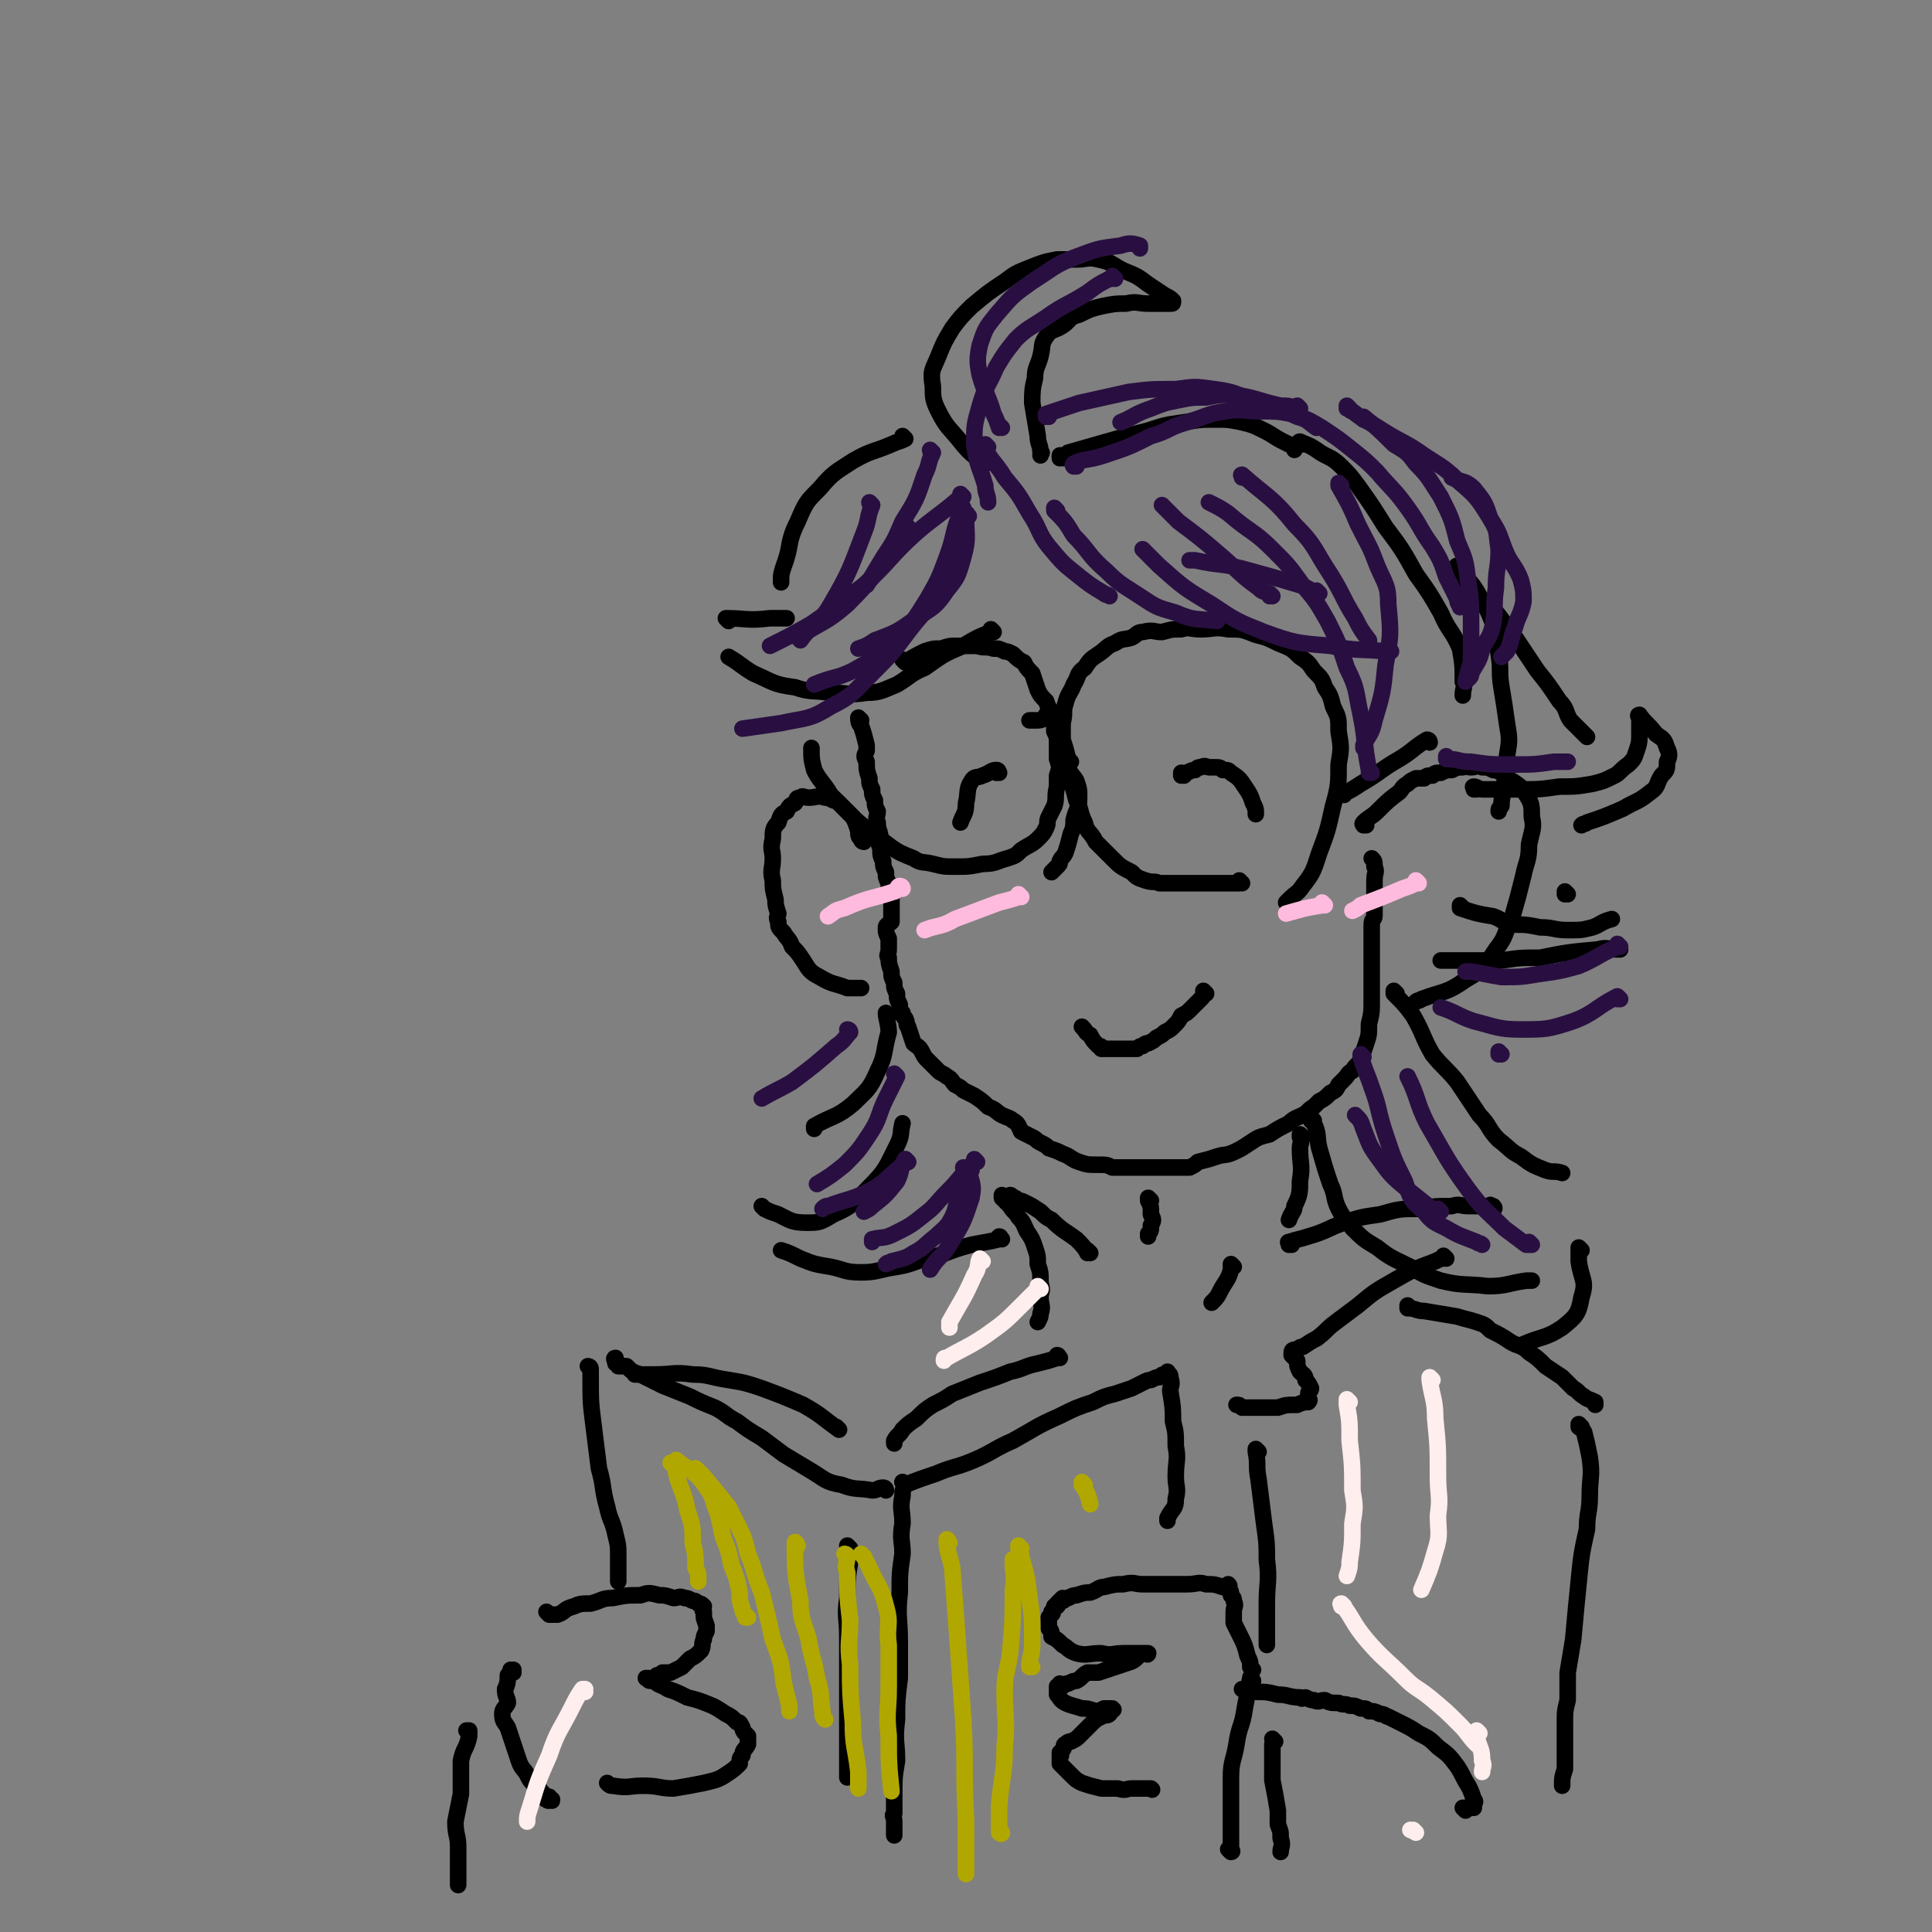 <svg viewBox='0 0 700 700' version='1.1' xmlns='http://www.w3.org/2000/svg' xmlns:xlink='http://www.w3.org/1999/xlink'><rect x="0" y="0" width="700" height="700" fill="#808080" stroke="none"/><g fill='none' stroke='#000000' stroke-width='6' stroke-linecap='round' stroke-linejoin='round'><path d='M312,261c0,0 -1,-1 -1,-1 0,0 0,0 1,1 0,0 0,0 0,0 0,0 -1,-1 -1,-1 0,0 0,0 1,1 0,0 0,0 0,0 0,0 -1,-1 -1,-1 0,0 0,0 1,1 0,0 0,0 0,0 0,0 -1,-1 -1,-1 0,1 0,2 1,3 1,3 1,3 2,7 0,1 0,1 0,2 -1,2 -1,2 0,4 0,3 0,3 1,6 0,2 0,2 1,4 0,2 0,2 1,4 0,2 0,2 1,4 0,2 -1,2 0,4 0,3 1,3 1,6 0,1 -1,2 0,3 0,3 0,3 1,5 0,2 0,2 1,4 0,2 0,2 1,4 0,2 0,2 1,4 0,2 0,2 0,4 0,3 0,3 0,6 -1,1 -2,1 -2,2 0,2 0,2 1,4 0,2 0,2 0,4 0,2 -1,2 0,3 0,2 0,2 1,5 0,2 0,2 1,4 0,2 0,2 1,4 0,2 0,2 1,4 0,2 0,2 1,3 0,1 0,1 1,2 1,2 0,2 1,3 1,3 1,3 2,6 1,1 2,1 3,3 1,2 1,2 2,3 1,1 1,1 2,2 1,1 1,1 2,2 1,1 2,1 3,2 2,1 2,2 3,3 2,1 2,1 3,2 2,1 2,1 4,2 3,2 3,2 5,4 3,1 3,2 5,3 2,1 3,1 4,2 2,1 2,2 3,4 2,1 2,1 4,2 2,1 1,1 3,2 2,1 2,1 3,2 3,1 3,1 5,2 3,1 3,2 6,3 3,1 3,1 7,1 3,0 3,0 5,1 4,0 4,0 7,0 3,0 3,0 6,0 3,0 3,0 5,0 2,0 2,0 4,0 1,0 1,0 3,0 1,0 2,0 3,0 2,-1 2,-1 3,-2 4,-1 4,-1 7,-2 3,-1 3,0 7,-2 2,-1 2,-1 5,-3 3,-2 3,-2 7,-3 3,-2 3,-2 7,-4 2,-2 3,-2 5,-3 2,-1 2,-2 4,-3 1,-1 1,-1 2,-2 2,-1 2,-1 4,-3 2,-1 2,-1 3,-3 1,-1 1,-1 2,-2 2,-2 1,-2 3,-3 1,-2 2,-2 3,-4 1,-3 1,-3 2,-6 1,-3 1,-3 1,-7 1,-4 1,-4 1,-9 0,-5 0,-5 0,-9 0,-4 0,-4 0,-8 0,-3 0,-3 0,-6 0,-2 0,-2 0,-4 0,-2 1,-2 1,-3 0,-2 0,-2 0,-4 0,-2 0,-2 0,-4 0,-2 0,-2 0,-3 0,-1 0,-1 0,-2 0,-3 1,-3 0,-5 0,-2 0,-2 -1,-3 '/><path d='M495,299c0,0 -1,-1 -1,-1 0,0 0,0 0,1 0,0 0,0 0,0 1,0 -1,0 0,-1 2,-2 3,-2 5,-4 4,-4 4,-4 8,-7 1,-1 1,-2 3,-3 1,-1 1,-1 3,-2 1,0 1,0 3,0 1,-1 1,-1 3,-1 1,-1 1,-1 3,-1 2,-1 2,-1 4,-1 2,-1 2,-1 4,-1 1,-1 1,0 3,0 2,0 2,-1 4,0 2,0 2,0 4,1 1,0 1,0 3,1 2,2 2,2 4,3 3,2 3,2 5,5 2,3 2,4 2,8 1,4 0,5 -1,10 0,6 -1,6 -2,11 -2,8 -2,8 -4,15 -3,6 -2,7 -6,12 -4,6 -4,7 -11,11 -7,5 -8,4 -16,7 -1,1 -1,0 -2,1 '/><path d='M313,305c0,0 -1,-1 -1,-1 0,0 0,0 1,1 0,0 0,0 0,0 0,0 -1,-1 -1,-1 0,0 0,0 1,1 0,0 0,0 0,0 0,0 -1,0 -1,-1 -1,-1 -1,-1 -1,-3 -1,-3 -1,-3 -2,-5 -2,-2 -2,-2 -3,-3 -1,-1 -1,-1 -2,-2 -1,-1 -1,-1 -2,-1 -2,-1 -2,-1 -3,-1 -3,-1 -3,0 -6,0 -2,0 -2,-1 -3,0 -2,0 -1,1 -2,2 -2,1 -2,1 -3,3 -2,1 -2,1 -3,4 -2,2 -2,3 -2,6 -1,4 0,4 0,7 0,4 -1,4 0,8 0,3 0,3 1,7 0,2 0,2 1,5 0,1 -1,1 0,3 0,2 0,2 2,4 1,2 2,2 3,5 2,2 2,2 4,5 2,3 2,4 6,6 5,3 5,2 10,4 2,0 2,0 5,0 '/><path d='M388,276c0,0 -1,-1 -1,-1 0,0 0,0 0,1 0,0 0,0 0,0 1,0 0,-1 0,-1 0,0 0,0 0,1 0,0 0,0 0,0 1,0 0,-1 0,-1 0,0 0,0 0,1 0,0 0,0 0,0 0,1 0,1 0,2 1,3 2,3 3,5 1,3 1,3 1,6 0,4 -1,4 -2,8 0,2 0,3 -1,5 -1,4 -1,4 -2,7 -1,2 -1,1 -2,3 0,1 0,1 -1,2 -1,1 -1,1 -2,2 0,0 0,0 0,0 '/><path d='M437,360c0,0 -1,-1 -1,-1 0,0 0,0 0,1 0,0 0,0 0,0 1,0 0,-1 0,-1 0,0 0,0 0,1 0,0 0,0 0,0 1,0 0,-1 0,-1 0,0 0,0 0,1 0,1 0,1 -1,2 -2,2 -2,2 -4,4 -1,1 -1,1 -3,2 -1,2 -1,2 -3,4 -1,1 -1,1 -3,2 -1,1 -1,1 -3,2 -1,1 -1,1 -3,2 -1,0 -1,0 -2,1 -1,0 -1,0 -2,1 -1,0 -1,0 -2,0 -1,0 -1,0 -3,0 -1,0 -1,0 -2,0 -1,0 -1,0 -3,0 0,0 0,0 -1,0 -1,0 -1,0 -2,0 0,-1 0,-1 -1,-1 -2,-2 -2,-2 -3,-4 -2,-1 -1,-1 -3,-3 0,0 0,0 0,0 '/><path d='M429,281c0,0 -1,-1 -1,-1 0,0 0,0 0,1 0,0 0,0 0,0 1,0 0,-1 0,-1 0,0 0,0 0,1 0,0 0,0 0,0 1,0 0,-1 0,-1 0,0 0,0 0,1 0,0 0,0 0,0 1,-1 1,-1 2,-1 2,-1 2,-1 3,-1 1,-1 1,-1 2,-1 2,-1 2,0 3,0 1,0 1,0 2,0 2,0 2,0 3,1 2,0 2,0 3,1 3,2 3,2 5,5 2,3 2,3 3,6 1,2 1,2 1,4 '/><path d='M362,280c0,0 -1,-1 -1,-1 0,0 0,0 0,1 0,0 0,0 0,0 1,0 0,-1 0,-1 0,0 0,0 0,1 0,0 0,0 0,0 1,0 0,-1 0,-1 0,0 0,0 0,1 0,0 0,0 0,0 1,0 1,-1 0,-1 -2,0 -2,1 -5,2 -2,1 -3,0 -4,2 -2,3 -1,4 -2,8 0,4 -1,4 -2,7 0,0 0,0 0,0 '/><path d='M328,240c0,0 -1,-1 -1,-1 0,0 0,0 1,1 0,0 0,0 0,0 0,0 -1,-1 -1,-1 0,0 0,0 1,1 0,0 0,0 0,0 0,0 -1,-1 -1,-1 0,0 0,0 1,1 0,0 0,0 0,0 3,-2 3,-2 7,-4 3,-1 3,-1 6,-1 3,-1 3,-1 6,-1 4,0 4,0 7,0 3,1 3,0 6,1 2,0 2,0 4,1 1,0 1,0 3,1 2,2 2,2 4,3 1,2 1,2 3,4 1,3 1,3 2,6 1,2 1,2 3,4 1,3 1,2 2,5 1,3 1,3 1,6 1,2 1,2 1,5 0,2 0,2 0,5 1,3 1,3 0,6 0,2 0,2 0,4 -1,4 0,4 -1,7 -1,2 -1,2 -2,4 -1,2 0,2 -1,4 -1,2 -1,2 -3,4 -2,2 -3,2 -6,4 -2,2 -2,2 -5,3 -4,1 -4,2 -9,2 -5,1 -5,1 -10,1 -4,0 -4,0 -8,-1 -4,-1 -4,0 -7,-2 -5,-2 -5,-2 -8,-4 -4,-3 -4,-3 -8,-6 -4,-3 -4,-3 -7,-6 -4,-4 -4,-4 -7,-7 -3,-5 -4,-5 -6,-9 -1,-4 -1,-4 -1,-8 0,0 0,0 0,0 '/><path d='M450,320c0,0 -1,-1 -1,-1 0,0 0,0 0,1 0,0 0,0 0,0 1,0 0,-1 0,-1 0,0 0,0 0,1 0,0 0,0 0,0 -3,0 -3,0 -6,0 -6,0 -6,0 -11,0 -3,0 -3,0 -6,0 -3,0 -3,0 -6,0 -2,-1 -2,0 -5,-1 -3,-1 -3,-1 -5,-3 -4,-2 -4,-2 -7,-5 -3,-3 -3,-3 -6,-6 -2,-4 -3,-3 -4,-7 -2,-4 -1,-4 -3,-8 -1,-4 -1,-4 -2,-7 -1,-4 -1,-4 -1,-8 -1,-4 -1,-4 -2,-7 0,-3 0,-3 0,-6 1,-4 0,-4 1,-7 1,-4 2,-4 3,-7 2,-3 1,-4 4,-6 2,-3 2,-3 5,-5 3,-2 3,-3 6,-4 3,-2 3,-1 6,-2 2,-1 2,-2 4,-2 4,-1 4,0 7,0 4,-1 3,-1 7,-1 3,-1 3,0 7,0 5,0 5,-1 10,0 5,0 5,0 10,2 4,1 4,1 8,3 5,2 5,2 8,5 3,2 3,2 5,5 3,3 3,3 4,6 2,3 2,3 3,7 2,4 2,4 2,9 1,6 1,6 0,12 0,7 0,8 -2,15 -2,9 -2,9 -5,17 -2,6 -2,7 -6,12 -2,3 -2,2 -5,5 0,0 0,0 -1,1 '/><path d='M380,260c0,0 -1,-1 -1,-1 0,0 0,0 0,1 0,0 0,0 0,0 1,0 0,-1 0,-1 0,0 0,0 0,1 0,0 0,0 0,0 1,0 0,-1 0,-1 0,0 0,0 0,1 0,0 0,0 0,0 -1,0 -1,1 -3,1 -1,0 -1,0 -3,0 '/><path d='M487,288c0,0 -1,-1 -1,-1 0,0 0,0 0,1 0,0 0,0 0,0 1,0 0,-1 0,-1 0,0 0,0 0,1 0,0 0,0 0,0 4,-2 4,-2 7,-4 7,-4 7,-5 14,-9 5,-3 5,-4 10,-7 1,0 1,1 1,1 '/><path d='M417,435c0,0 -1,-1 -1,-1 0,0 0,0 0,1 0,0 0,0 0,0 1,0 0,-1 0,-1 0,0 0,0 0,1 0,0 0,0 0,0 1,0 0,-1 0,-1 0,0 0,0 0,1 1,2 1,2 1,5 1,2 1,2 0,4 0,2 0,2 -1,3 0,0 0,0 0,1 '/><path d='M472,412c0,0 -1,-1 -1,-1 0,0 0,0 0,1 0,0 0,0 0,0 1,0 0,-1 0,-1 0,0 0,0 0,1 1,2 0,2 0,4 0,6 1,6 0,12 0,4 0,5 -2,9 0,2 -1,2 -2,5 0,0 0,0 0,0 '/><path d='M468,451c0,0 -1,-1 -1,-1 0,0 0,0 0,1 0,0 0,0 0,0 1,0 0,-1 0,-1 0,0 0,0 0,1 0,0 0,0 0,0 1,0 -1,-1 0,-1 3,-1 4,-1 7,-2 7,-2 7,-3 13,-5 6,-2 6,-2 13,-3 7,-2 7,-2 14,-2 6,-1 6,-1 12,-1 3,-1 3,0 6,0 2,0 2,0 4,0 2,0 2,0 3,0 1,0 1,-1 1,0 1,0 1,0 1,1 0,0 0,0 0,0 1,0 0,-1 0,-1 0,0 0,1 0,2 0,0 0,0 0,0 '/><path d='M524,456c0,0 -1,-1 -1,-1 0,0 0,0 0,1 0,0 0,0 0,0 1,0 0,-1 0,-1 0,0 0,0 0,1 0,0 0,0 0,0 -1,0 -1,0 -3,1 -8,3 -8,3 -15,7 -7,4 -7,4 -13,9 -4,3 -4,3 -8,6 -4,3 -3,3 -7,6 -2,1 -2,1 -5,3 -1,0 -1,0 -2,1 0,0 0,0 -1,1 0,0 0,0 0,0 1,0 0,-1 0,-1 0,0 -1,0 -1,1 0,0 0,0 0,1 1,1 1,1 2,2 0,2 0,2 1,4 1,1 2,1 2,3 1,1 1,1 2,3 0,1 -1,1 -1,2 0,0 0,0 0,0 0,1 0,1 0,2 0,0 1,0 0,1 -1,0 -2,0 -4,1 -4,0 -4,0 -7,1 -2,0 -2,0 -4,0 -2,0 -2,0 -4,0 -3,0 -3,0 -5,0 -1,-1 -1,-1 -2,-1 '/><path d='M447,459c0,0 -1,-1 -1,-1 0,0 0,0 0,1 0,0 0,0 0,0 1,0 0,-1 0,-1 0,0 1,1 0,2 -1,4 -2,4 -4,8 -1,2 -1,2 -3,4 '/><path d='M395,454c0,0 -1,-1 -1,-1 0,0 0,0 0,1 0,0 0,0 0,0 1,0 0,-1 0,-1 0,0 1,1 0,1 -1,-2 -2,-3 -4,-5 -4,-3 -5,-3 -9,-7 -2,-1 -2,-1 -4,-3 -3,-2 -3,-2 -5,-3 -2,-1 -2,-1 -3,-1 -1,-1 -1,-1 -2,-1 0,-1 0,0 -1,0 0,0 0,0 0,0 1,0 0,-1 0,-1 0,0 1,0 0,1 0,0 0,0 -1,0 0,0 0,0 -1,0 0,0 0,0 0,0 0,0 0,0 -1,0 0,0 0,0 0,0 1,0 0,-1 0,-1 0,0 0,0 0,1 0,0 0,0 0,0 2,2 2,2 3,3 1,2 2,2 3,4 2,2 2,3 3,5 2,3 2,3 3,6 1,3 1,3 1,6 1,3 1,3 1,7 1,3 0,3 0,5 0,3 1,3 0,6 0,1 0,1 -1,3 0,0 0,0 0,0 '/><path d='M511,474c0,0 -1,-1 -1,-1 0,0 0,0 0,1 0,0 0,0 0,0 3,0 3,1 6,1 6,1 6,1 12,2 3,1 4,1 7,2 3,1 3,1 5,3 4,2 4,2 7,4 3,2 4,1 7,4 3,2 3,2 6,5 3,2 3,2 6,4 2,2 2,2 4,4 2,1 2,2 4,3 1,1 2,1 4,2 0,0 0,0 0,1 '/><path d='M573,517c0,0 -1,-1 -1,-1 0,0 0,0 0,1 0,0 0,0 0,0 1,0 0,-1 0,-1 0,0 0,0 0,1 0,0 0,0 0,0 1,1 1,0 2,2 1,4 1,4 2,9 1,7 0,7 0,14 0,6 -1,6 -1,12 -2,9 -2,9 -3,19 -1,10 -1,10 -2,21 -1,6 -1,6 -2,12 0,5 0,5 0,10 -1,4 -1,4 -1,8 0,4 0,4 0,8 0,4 0,4 0,9 -1,3 -1,3 -1,6 0,0 0,0 0,0 '/><path d='M531,656c0,0 -1,-1 -1,-1 0,0 0,0 0,0 0,0 0,0 0,0 1,1 0,0 0,0 0,0 0,0 0,0 0,0 0,0 0,0 1,1 0,0 0,0 0,0 0,0 0,0 0,0 0,0 0,0 2,0 2,0 4,0 0,0 0,0 0,-1 0,0 0,0 0,0 0,-1 1,-1 0,-2 -1,-3 -1,-3 -2,-5 -2,-3 -2,-4 -4,-7 -3,-4 -3,-4 -7,-7 -3,-3 -3,-3 -7,-5 -3,-2 -3,-2 -7,-4 -2,-1 -2,-1 -4,-2 -1,0 -1,-1 -3,-1 -2,-1 -2,-1 -4,-1 -1,-1 -1,-1 -3,-1 -2,-1 -2,-1 -4,-1 -2,-1 -2,0 -4,-1 -3,0 -3,0 -5,-1 -2,0 -2,1 -4,0 -1,0 -1,0 -3,-1 -1,0 -1,1 -2,0 -4,0 -4,-1 -8,-1 -4,-1 -4,-1 -9,-1 -2,-1 -2,0 -4,-1 0,0 0,0 0,0 '/><path d='M454,605c0,0 -1,-1 -1,-1 0,0 0,0 0,0 0,0 0,0 0,0 1,1 0,0 0,0 0,0 0,0 0,0 0,0 0,0 0,0 0,-2 0,-2 -1,-4 -1,-4 -1,-4 -3,-8 -1,-2 -1,-2 -2,-4 0,-2 0,-2 0,-4 0,-2 1,-2 0,-4 0,-1 0,-1 -1,-2 0,-2 0,-1 -1,-2 0,-1 1,-1 0,-2 0,0 -1,1 -2,1 -3,-1 -3,-1 -6,-1 -3,-1 -3,0 -7,0 -4,0 -4,0 -8,0 -4,0 -4,0 -8,0 -3,0 -3,-1 -7,0 -3,0 -3,0 -7,1 -2,0 -2,1 -5,2 -2,0 -2,0 -5,1 -1,0 -1,0 -3,1 -1,0 -1,0 -2,1 0,0 0,0 0,0 1,0 0,-1 0,-1 0,0 0,0 -1,1 0,0 0,0 -1,1 0,0 1,0 0,1 0,0 0,-1 -1,0 0,0 0,1 -1,2 0,0 1,0 0,1 0,0 0,0 -1,1 0,0 0,0 0,1 0,0 0,0 0,1 0,1 0,1 0,2 1,1 1,1 1,3 2,1 2,1 4,3 2,1 2,2 5,3 4,1 4,0 9,0 4,1 4,0 8,0 3,0 3,0 6,0 1,0 1,0 3,0 0,0 0,0 0,0 0,1 -1,0 -1,0 0,0 0,0 1,0 0,0 0,0 0,0 -1,0 -1,0 -2,0 -2,1 -2,2 -4,3 -3,1 -3,1 -6,2 -3,1 -3,1 -6,2 -2,0 -2,0 -4,0 -2,1 -2,2 -4,3 -1,0 -1,0 -3,1 -1,0 -1,0 -2,1 0,0 0,0 -1,-1 0,0 0,0 0,0 0,1 1,1 0,2 0,0 0,-1 -1,-1 0,1 0,2 0,3 1,1 1,2 3,3 2,1 3,1 6,2 2,0 2,0 5,1 1,0 1,0 3,-1 1,0 1,0 2,0 0,0 0,0 0,0 1,0 1,0 1,0 0,0 0,0 0,0 1,1 0,0 0,0 0,0 0,0 0,0 0,0 0,0 0,0 1,1 0,0 0,0 0,0 0,0 0,0 0,0 0,0 0,0 1,1 0,0 0,0 0,0 0,0 0,0 0,0 0,0 0,0 1,1 0,0 0,0 -1,0 0,1 -1,2 -1,1 -2,0 -3,1 -2,1 -2,1 -4,3 -2,2 -2,2 -4,4 -1,1 -1,1 -3,2 -1,0 -1,0 -2,1 -1,0 0,1 -1,2 0,0 0,0 0,0 0,0 0,0 -1,1 0,0 0,0 0,0 0,0 0,0 0,1 1,0 0,0 0,1 0,1 0,1 0,2 2,2 2,2 4,4 2,2 2,2 4,3 3,1 3,1 7,2 3,0 3,0 6,0 3,1 3,0 5,0 2,0 2,0 3,0 1,0 1,0 2,0 0,0 0,0 1,0 0,0 0,0 0,0 1,0 1,0 1,0 0,0 0,0 0,0 1,1 0,0 0,0 0,0 0,0 0,0 '/><path d='M454,609c0,0 -1,-1 -1,-1 0,0 0,0 0,0 0,0 0,0 0,0 1,1 0,-1 0,0 -1,5 -1,6 -2,11 -1,7 -2,6 -3,13 -1,6 -2,6 -2,12 0,5 0,5 0,10 0,4 0,4 0,9 0,2 0,2 0,4 0,1 0,1 0,2 0,0 0,0 0,1 0,0 1,1 0,1 0,0 0,0 -1,-1 0,0 0,0 0,0 '/><path d='M462,631c0,0 -1,-1 -1,-1 0,0 0,0 0,0 0,0 0,0 0,0 1,1 0,0 0,0 0,0 0,0 0,0 1,1 0,1 0,2 0,6 0,6 0,13 1,5 1,5 2,11 0,3 0,3 0,5 1,3 1,2 1,5 1,3 0,3 0,5 0,0 0,0 0,0 '/><path d='M456,526c0,0 -1,-1 -1,-1 0,0 0,0 0,1 0,0 0,0 0,0 1,0 0,-1 0,-1 0,0 0,0 0,1 0,0 0,0 0,0 1,5 0,5 1,10 1,8 1,8 2,16 1,7 1,7 1,13 1,8 0,8 0,16 0,6 0,6 0,12 0,2 0,2 0,3 0,0 0,0 0,0 '/><path d='M199,585c0,0 -1,-1 -1,-1 0,0 0,0 1,1 0,0 0,0 0,0 0,0 -1,-1 -1,-1 0,0 0,0 1,1 0,0 0,0 0,0 0,0 -1,-1 -1,-1 0,0 0,0 1,1 0,0 0,0 0,0 1,0 1,0 3,0 3,-1 2,-2 6,-3 2,-1 3,-1 6,-1 4,-1 4,-2 8,-2 5,-1 5,-1 10,-1 3,-1 3,-1 7,0 2,0 2,0 5,1 2,0 2,-1 4,0 1,0 1,0 3,1 1,0 1,0 2,1 1,0 1,0 2,1 0,1 -1,1 0,2 0,3 0,2 1,5 0,1 0,1 0,2 -1,2 -1,2 -1,3 -1,2 0,2 -1,4 -2,2 -2,2 -4,3 -2,2 -2,2 -3,3 -2,1 -2,1 -4,2 -2,0 -2,0 -3,0 -1,1 -1,1 -2,1 -1,1 -1,1 -2,2 -1,0 -1,0 -1,-1 0,0 0,0 0,0 0,1 -1,0 -1,0 0,0 0,0 1,0 0,0 0,0 0,0 0,1 -1,0 -1,0 1,0 1,1 3,1 2,2 2,1 5,3 3,1 3,1 7,3 4,1 4,1 9,3 2,1 2,1 5,3 2,1 2,1 4,3 1,0 1,0 2,2 0,0 0,1 1,2 0,0 0,0 1,1 0,0 0,0 0,0 0,0 0,0 0,1 0,1 0,1 0,2 -1,2 -2,2 -2,4 -1,1 -1,1 -1,3 -2,2 -2,2 -5,4 -3,2 -4,2 -8,3 -5,1 -5,1 -11,2 -5,0 -5,-1 -11,-1 -5,0 -5,1 -11,0 -1,0 -1,0 -2,-1 '/><path d='M186,606c0,0 -1,-1 -1,-1 0,0 0,0 1,0 0,0 0,0 0,0 0,1 -1,0 -1,0 0,0 0,0 1,0 0,0 0,0 0,0 0,1 -1,0 -1,0 0,0 0,0 1,0 0,0 0,0 0,0 0,1 -1,0 -1,0 0,0 0,0 1,0 0,0 0,0 0,0 -1,1 -1,1 -2,2 0,2 0,3 -1,5 0,3 1,3 1,5 -1,2 -2,2 -2,4 0,3 1,3 2,5 1,3 1,3 2,6 1,3 1,3 2,6 1,3 2,3 3,5 1,2 1,2 2,3 1,2 2,1 3,3 1,1 1,1 2,2 0,0 0,0 0,0 0,0 0,0 1,0 0,1 0,1 1,1 0,0 0,0 0,0 0,1 0,0 -1,0 0,0 0,1 -1,0 -1,0 0,-1 -2,-1 0,0 -1,0 -2,0 0,0 0,0 0,0 '/><path d='M170,628c0,0 -1,-1 -1,-1 0,0 1,0 1,0 0,0 0,0 0,0 0,1 -1,0 -1,0 0,0 1,0 1,0 0,0 0,0 0,0 0,1 -1,0 -1,0 0,0 1,0 1,0 0,1 0,1 0,2 -1,5 -2,4 -3,9 0,6 0,6 0,12 -1,5 -1,5 -2,10 0,5 1,5 1,9 0,3 0,3 0,6 0,2 0,2 0,4 0,1 0,1 0,3 0,1 0,1 0,1 0,0 0,0 0,0 '/><path d='M328,538c0,0 -1,-1 -1,-1 0,0 0,0 1,1 0,0 0,0 0,0 0,0 -1,-1 -1,-1 0,0 0,0 1,1 0,0 0,0 0,0 -1,2 -1,2 -1,4 -1,5 0,5 0,10 -1,6 0,6 0,11 -1,7 -1,7 -1,14 -1,9 0,9 0,18 0,6 0,6 0,13 -1,8 -1,8 -1,15 -1,8 0,8 0,15 -1,6 -1,6 -1,12 0,3 0,3 0,7 -1,1 0,1 0,3 0,1 0,1 0,1 0,1 0,1 0,2 0,1 0,1 0,2 0,0 0,0 0,0 0,0 0,0 0,0 '/><path d='M328,538c0,0 -1,-1 -1,-1 0,0 0,0 1,1 0,0 0,0 0,0 0,0 -1,-1 -1,-1 0,0 0,0 1,1 0,0 0,0 0,0 0,0 -1,-1 -1,-1 0,0 0,0 1,1 0,0 0,0 0,0 5,-2 5,-2 11,-4 7,-3 7,-2 14,-5 7,-3 7,-4 14,-7 9,-5 8,-5 17,-9 6,-3 6,-3 12,-5 4,-2 4,-2 8,-3 3,-1 3,-1 6,-2 2,-1 2,-1 4,-2 2,-1 2,-1 3,-1 2,-1 2,-1 3,-1 1,-1 1,-1 2,-1 1,-1 1,0 1,0 0,0 0,0 0,0 0,0 0,0 0,0 1,0 0,-1 0,-1 0,0 0,0 0,1 1,0 1,0 1,1 1,3 0,3 0,5 1,6 1,6 1,11 1,4 1,4 1,9 1,5 0,5 0,11 0,4 1,4 0,8 0,4 -1,3 -3,7 0,0 0,0 0,1 '/><path d='M321,540c0,0 -1,-1 -1,-1 0,0 0,0 1,1 0,0 0,0 0,0 0,0 -1,-1 -1,-1 0,0 0,0 1,1 0,0 0,0 0,0 0,0 0,-1 -1,-1 -2,0 -2,1 -4,1 -5,-1 -6,0 -11,-2 -6,-1 -6,-2 -11,-5 -5,-3 -5,-3 -10,-6 -4,-3 -4,-3 -8,-6 -5,-3 -5,-3 -9,-6 -4,-2 -4,-3 -8,-5 -5,-2 -5,-2 -9,-4 -5,-2 -5,-2 -10,-4 -4,-2 -4,-2 -8,-4 -3,-1 -3,-1 -5,-3 -1,0 -2,0 -3,0 0,-1 0,-1 0,-1 -1,-1 -1,-2 -1,-2 -1,0 0,1 0,2 0,0 0,0 0,0 '/><path d='M214,496c0,0 -1,-1 -1,-1 0,0 0,0 1,1 0,0 0,0 0,0 0,0 -1,-1 -1,-1 0,0 1,0 1,1 0,1 0,1 0,3 0,9 0,9 1,17 1,8 1,8 2,16 2,7 1,7 3,14 1,5 2,5 3,10 1,4 1,4 1,8 0,3 0,3 0,7 0,1 0,1 0,2 '/><path d='M308,561c0,0 -1,-1 -1,-1 0,0 0,0 1,1 0,0 0,0 0,0 0,0 -1,-1 -1,-1 0,0 0,0 1,1 0,0 0,0 0,0 0,0 -1,-1 -1,-1 0,2 1,3 1,6 -1,6 -1,6 -1,13 -1,7 0,7 0,14 0,7 0,7 0,14 0,6 0,6 0,12 0,5 0,5 0,10 0,5 0,5 0,10 0,3 0,3 0,5 0,0 0,0 0,0 '/><path d='M384,492c0,0 -1,-1 -1,-1 0,0 0,0 0,1 0,0 0,0 0,0 1,0 0,-1 0,-1 0,0 0,0 0,1 0,0 0,0 0,0 1,0 0,-1 0,-1 0,0 1,0 0,1 -3,1 -3,1 -7,2 -5,1 -5,2 -10,3 -5,2 -5,2 -11,4 -5,2 -5,2 -10,4 -3,2 -3,2 -7,4 -3,2 -3,2 -6,5 -3,2 -3,2 -5,4 -1,2 -2,2 -3,4 0,0 0,0 0,1 '/><path d='M304,518c0,0 -1,-1 -1,-1 0,0 0,0 1,1 0,0 0,0 0,0 0,0 -1,-1 -1,-1 0,0 0,0 1,1 0,0 0,0 0,0 -7,-5 -6,-5 -13,-9 -7,-3 -7,-3 -15,-6 -6,-2 -6,-2 -12,-3 -7,-1 -7,-2 -13,-2 -7,-1 -7,0 -14,0 -4,0 -4,0 -7,0 0,0 0,0 0,0 '/><path d='M360,229c0,0 -1,-1 -1,-1 0,0 0,0 0,1 0,0 0,0 0,0 -5,2 -5,2 -10,5 -7,3 -7,3 -14,8 -5,2 -5,3 -10,6 -5,2 -6,3 -11,3 -6,1 -7,0 -13,0 -7,-1 -7,0 -13,-2 -8,-1 -8,-2 -15,-5 -5,-3 -4,-3 -9,-6 0,0 0,0 0,0 '/><path d='M264,225c0,0 -1,-1 -1,-1 0,0 0,0 1,1 0,0 0,0 0,0 0,0 -1,-1 -1,-1 7,0 8,1 16,0 3,0 3,0 6,0 '/><path d='M363,449c0,0 -1,-1 -1,-1 0,0 0,0 0,1 0,0 0,0 0,0 1,0 0,-1 0,-1 0,0 1,0 0,1 -4,1 -5,1 -10,2 -8,2 -8,3 -16,5 -5,1 -5,2 -11,3 -7,1 -7,2 -13,2 -6,0 -6,-1 -11,-2 -6,-1 -6,-1 -11,-3 -4,-2 -4,-2 -7,-3 0,0 0,0 0,0 '/><path d='M277,438c0,0 -1,-1 -1,-1 0,0 0,0 1,1 0,0 0,0 0,0 0,0 -1,-1 -1,-1 0,0 0,0 1,1 2,1 2,1 5,2 4,2 5,3 10,3 5,0 5,0 10,-3 7,-3 7,-4 13,-10 6,-6 6,-7 10,-15 2,-4 1,-4 2,-8 0,0 0,0 0,0 '/><path d='M322,368c0,0 -1,-1 -1,-1 0,0 0,0 1,1 0,0 0,0 0,0 0,0 -1,-1 -1,-1 0,2 1,4 1,7 -2,7 -1,8 -4,14 -3,7 -4,7 -9,12 -6,5 -7,4 -14,8 0,0 0,0 0,1 '/><path d='M476,406c0,0 -1,-1 -1,-1 0,0 0,0 0,1 0,0 0,0 0,0 1,0 1,0 1,1 2,4 1,5 2,9 2,7 2,7 4,13 2,4 1,5 3,9 2,4 3,4 5,7 4,4 4,4 9,7 5,4 6,4 12,7 5,3 5,3 11,5 8,2 9,1 17,2 7,0 7,-1 14,-2 1,0 1,0 2,0 '/><path d='M357,168c0,0 -1,-1 -1,-1 0,0 0,1 0,1 0,0 0,0 0,0 1,0 0,-1 0,-1 0,0 0,1 0,1 0,0 0,0 0,0 -4,-4 -4,-3 -8,-8 -4,-5 -5,-5 -8,-11 -2,-4 -2,-5 -2,-9 -1,-6 0,-6 2,-11 2,-5 2,-5 5,-10 3,-4 3,-4 7,-8 6,-5 6,-5 12,-9 4,-3 4,-3 9,-5 5,-2 5,-2 10,-3 3,0 3,0 7,0 4,0 4,-1 8,0 5,1 5,2 9,4 5,2 5,2 9,5 3,2 3,2 6,4 2,1 2,1 3,2 0,1 0,1 -1,1 0,0 0,0 0,0 1,0 0,-1 0,-1 0,0 0,1 0,1 0,0 0,0 0,0 -1,0 -1,0 -2,0 -3,0 -3,0 -6,0 -4,0 -4,-1 -8,0 -4,0 -4,0 -9,1 -4,1 -4,1 -8,3 -4,1 -3,2 -6,4 -3,2 -4,1 -6,4 -2,3 -1,3 -2,7 -1,4 -2,4 -2,8 -1,4 -1,5 -1,9 1,6 1,6 2,12 0,3 1,3 1,6 1,0 0,0 0,1 '/><path d='M385,166c0,0 -1,-1 -1,-1 0,0 0,1 0,1 0,0 0,0 0,0 1,0 0,-1 0,-1 0,0 0,1 0,1 0,0 0,0 0,0 1,0 0,0 0,-1 1,0 2,0 3,-1 7,-2 7,-2 14,-4 7,-2 7,-2 15,-4 6,-2 6,-2 13,-3 6,-1 6,-1 12,-1 4,0 4,0 9,1 4,1 4,1 8,3 4,2 3,2 7,4 2,1 2,1 4,2 0,1 0,1 0,1 '/><path d='M472,161c0,0 -1,-1 -1,-1 0,0 0,1 0,1 0,0 0,0 0,0 1,0 -1,-1 0,-1 2,1 3,1 6,3 4,3 5,2 9,6 3,3 3,3 6,7 5,7 5,7 10,15 6,8 6,8 11,17 5,7 5,7 9,14 3,7 4,6 7,13 1,6 1,6 1,12 1,2 0,2 0,5 0,0 0,0 0,0 '/><path d='M529,206c0,0 -1,-1 -1,-1 0,0 0,1 0,1 0,0 0,0 0,0 1,0 -1,-1 0,-1 3,5 5,5 8,11 3,5 3,5 5,10 2,5 1,6 2,11 1,6 0,6 1,12 1,6 1,6 2,13 1,6 1,6 0,12 0,5 0,5 -1,10 0,4 -1,4 -1,8 -1,1 -1,1 -1,2 '/><path d='M535,286c0,0 -1,-1 -1,-1 0,0 0,0 0,1 0,0 0,0 0,0 1,0 -1,-1 0,-1 1,0 2,1 3,1 7,0 7,0 14,0 7,0 7,0 14,-1 6,0 6,0 12,-1 4,-1 4,-1 8,-3 2,-1 2,-2 5,-4 2,-2 2,-2 3,-5 1,-3 1,-3 1,-7 0,-1 0,-1 0,-3 0,-1 0,-1 0,-2 0,0 0,0 0,0 0,0 -1,-1 0,-1 2,3 3,3 6,7 3,2 3,2 4,5 1,2 1,3 0,5 0,3 0,3 -2,5 -2,3 -1,4 -4,6 -5,4 -5,3 -10,6 -7,3 -7,3 -13,5 -1,1 -1,0 -2,1 '/><path d='M530,329c0,0 -1,-1 -1,-1 0,0 0,0 0,1 0,0 0,0 0,0 1,0 0,-1 0,-1 0,0 0,0 0,1 0,0 0,0 0,0 6,2 6,2 12,3 3,1 3,2 7,3 5,0 5,0 10,1 5,0 5,1 10,1 5,0 5,0 9,-1 3,-1 3,-2 7,-3 0,0 0,0 0,0 '/><path d='M587,344c0,0 -1,-1 -1,-1 0,0 0,0 0,1 0,0 0,0 0,0 1,0 0,-1 0,-1 0,0 0,1 0,1 -3,0 -4,-1 -7,0 -11,1 -11,1 -21,3 -7,0 -7,0 -14,1 -7,0 -7,0 -14,0 -4,0 -4,0 -8,0 '/><path d='M506,360c0,0 -1,-1 -1,-1 0,0 0,0 0,1 0,0 0,0 0,0 1,0 0,-1 0,-1 0,0 0,0 0,1 0,0 0,0 0,0 4,4 4,4 7,8 4,7 3,7 7,14 4,5 5,5 9,10 4,6 4,6 8,12 4,4 3,5 7,9 4,3 4,4 8,6 4,3 4,3 9,5 3,1 3,0 6,1 0,0 0,0 0,0 '/><path d='M573,453c0,0 -1,-1 -1,-1 0,0 0,0 0,1 0,0 0,0 0,0 0,2 0,2 0,4 1,7 3,7 1,13 -1,6 -2,7 -7,11 -6,4 -7,3 -14,6 0,0 0,0 0,0 '/><path d='M328,159c0,0 -1,-1 -1,-1 0,0 0,1 1,1 0,0 0,0 0,0 0,0 -1,-1 -1,-1 0,0 1,1 1,1 -2,1 -3,1 -5,2 -7,3 -7,2 -14,6 -6,4 -7,4 -12,10 -5,5 -5,5 -8,12 -4,8 -2,8 -5,16 -1,3 -1,3 -1,6 '/><path d='M531,212c0,0 -1,-1 -1,-1 0,0 0,0 0,1 0,0 0,0 0,0 1,0 0,-1 0,-1 0,0 0,1 0,1 3,2 3,2 5,4 4,3 5,3 8,7 3,4 3,4 6,8 4,6 4,6 8,12 4,5 4,5 8,11 3,3 2,4 4,7 3,3 3,3 6,6 0,0 0,0 0,0 '/><path d='M568,324c0,0 -1,-1 -1,-1 0,0 0,0 0,1 0,0 0,0 0,0 1,0 0,-1 0,-1 0,0 0,0 0,1 0,0 0,0 0,0 1,0 0,-1 0,-1 '/></g>
<g fill='none' stroke='#B1A701' stroke-width='6' stroke-linecap='round' stroke-linejoin='round'><path d='M244,531c0,0 -1,-1 -1,-1 0,0 0,0 1,1 0,0 0,0 0,0 0,0 -1,-1 -1,-1 0,0 0,0 1,1 1,1 1,1 1,3 2,7 3,7 4,13 2,6 2,6 2,12 1,4 1,4 1,9 1,2 1,2 1,4 0,0 0,0 0,1 0,0 0,0 0,0 '/><path d='M246,530c0,0 -1,-1 -1,-1 0,0 0,0 1,1 0,0 0,0 0,0 0,0 -1,-1 -1,-1 5,4 7,4 11,10 3,4 2,5 4,9 1,4 1,4 2,9 2,5 2,5 3,10 2,5 2,5 3,10 0,3 0,3 1,6 0,2 1,1 1,3 1,0 1,0 1,0 '/><path d='M253,533c0,0 -1,-1 -1,-1 1,1 2,2 3,3 5,6 5,6 9,11 2,4 2,4 4,8 2,4 2,5 3,9 3,7 2,7 5,14 2,8 2,8 4,17 3,8 3,8 4,16 1,4 1,4 2,8 0,1 0,1 0,2 0,0 0,0 0,0 '/><path d='M289,560c0,0 -1,-1 -1,-1 0,0 0,0 1,1 0,0 0,0 0,0 0,0 -1,-2 -1,-1 0,10 0,11 2,21 0,7 1,7 3,14 1,7 2,7 3,14 2,6 1,6 2,12 0,2 0,2 1,3 '/><path d='M307,564c0,0 -1,-1 -1,-1 0,0 0,0 1,1 0,0 0,0 0,0 0,0 -1,-1 -1,-1 0,0 1,0 1,1 0,2 -1,3 0,6 0,8 0,8 1,17 0,8 -1,8 0,16 0,10 0,10 1,21 0,9 1,9 2,18 0,3 0,3 0,6 '/><path d='M313,564c0,0 -1,-1 -1,-1 0,0 0,0 1,1 1,2 1,2 2,4 3,7 4,6 6,14 2,7 0,7 1,14 0,7 0,7 0,15 0,9 -1,9 0,18 0,10 0,10 1,20 0,0 0,0 0,0 '/><path d='M344,559c0,0 -1,-1 -1,-1 0,0 0,0 1,1 0,0 0,0 0,0 0,0 -1,-2 -1,-1 0,4 1,5 2,10 1,13 1,13 2,27 1,14 1,14 2,28 1,18 0,18 1,36 0,10 0,10 0,19 0,1 0,1 0,1 '/><path d='M368,566c0,0 -1,-1 -1,-1 0,0 0,0 0,1 0,0 0,0 0,0 0,5 1,5 0,10 0,11 0,11 -1,23 -1,7 -2,7 -2,14 0,10 1,10 0,20 0,10 -1,10 -2,21 0,5 0,5 0,10 1,1 1,0 1,0 '/><path d='M370,561c0,0 -1,-1 -1,-1 0,0 0,0 0,1 0,0 0,0 0,0 1,0 0,-1 0,-1 0,1 1,2 1,4 2,7 2,7 3,15 1,7 1,7 1,14 0,5 0,5 -1,9 0,1 0,1 0,2 0,0 0,0 0,0 1,0 1,0 1,0 '/><path d='M393,538c0,0 -1,-1 -1,-1 0,0 0,0 0,1 0,0 0,0 0,0 1,0 0,-1 0,-1 0,0 0,0 0,1 2,3 2,3 3,7 0,0 0,0 0,0 '/></g>
<g fill='none' stroke='#FFEEEE' stroke-width='6' stroke-linecap='round' stroke-linejoin='round'><path d='M489,508c0,0 -1,-1 -1,-1 0,0 0,0 0,1 0,0 0,0 0,0 0,0 0,0 0,1 1,6 1,6 1,13 1,9 1,9 1,18 1,6 1,6 0,12 0,7 0,7 -1,14 0,2 0,2 -1,5 '/><path d='M519,500c0,0 -1,-1 -1,-1 0,0 0,0 0,1 0,0 0,0 0,0 1,7 2,7 2,14 1,10 1,10 1,21 0,7 1,7 0,14 0,6 1,7 -1,13 -2,7 -2,7 -5,14 0,0 0,0 0,0 '/><path d='M487,582c0,0 -1,-1 -1,-1 0,0 0,0 0,1 0,0 0,0 0,0 1,0 -1,-1 0,-1 4,5 4,7 9,13 6,7 7,7 14,14 4,4 4,3 9,7 6,5 6,5 11,10 3,3 3,4 6,7 0,0 0,0 0,0 0,0 0,0 0,0 '/><path d='M536,628c0,0 -1,-1 -1,-1 0,0 0,0 0,0 0,0 0,0 0,0 0,1 0,1 0,2 1,5 2,4 2,9 1,2 0,2 0,4 '/><path d='M513,664c0,0 -1,-1 -1,-1 0,0 0,0 0,0 0,0 0,0 0,0 1,1 0,0 0,0 0,0 0,0 0,0 0,1 0,0 -1,0 0,0 0,0 0,0 '/><path d='M212,613c0,0 -1,-1 -1,-1 0,0 0,0 1,0 0,0 0,0 0,0 0,1 -1,0 -1,0 0,0 0,0 1,0 0,0 0,0 0,0 0,1 0,0 -1,0 -2,3 -2,3 -4,7 -4,8 -5,8 -8,17 -4,9 -4,9 -7,19 -1,3 -1,3 -1,5 '/><path d='M377,467c0,0 -1,-1 -1,-1 0,0 0,0 0,1 0,0 0,0 0,0 -3,3 -3,3 -6,6 -6,6 -6,6 -13,11 -6,4 -7,4 -14,8 -1,0 -1,0 -1,1 '/><path d='M356,457c0,0 -1,-1 -1,-1 0,0 0,0 0,1 0,0 0,0 0,0 1,0 0,-1 0,-1 -1,2 0,3 -2,6 -4,9 -4,8 -9,17 0,1 0,1 0,2 '/></g>
<g fill='none' stroke='#290F41' stroke-width='6' stroke-linecap='round' stroke-linejoin='round'><path d='M351,187c0,0 -1,-1 -1,-1 0,0 0,1 0,1 0,0 0,0 0,0 1,0 0,-1 0,-1 0,0 1,0 0,1 0,7 1,8 -1,15 -2,7 -2,7 -6,12 -4,6 -5,6 -11,10 -7,5 -7,5 -15,8 -3,2 -3,2 -6,3 '/><path d='M349,187c0,0 -1,-1 -1,-1 0,0 0,1 1,1 0,0 0,0 0,0 0,0 -1,-1 -1,-1 -3,7 -2,8 -5,16 -3,8 -3,8 -7,15 -5,8 -5,8 -11,15 -7,6 -7,6 -16,11 -6,3 -7,2 -14,5 0,0 0,0 0,0 '/><path d='M349,184c0,0 -1,-1 -1,-1 0,0 0,1 1,1 0,0 0,0 0,0 -1,3 -1,3 -2,6 -3,12 -2,12 -7,23 -4,9 -5,8 -11,16 -6,8 -6,8 -13,15 -7,7 -7,8 -15,12 -8,5 -9,4 -18,6 -7,1 -7,1 -14,2 0,0 0,0 0,0 '/><path d='M349,180c0,0 -1,-1 -1,-1 0,0 0,1 1,1 0,0 0,0 0,0 -1,0 -1,0 -2,1 -7,6 -8,6 -15,12 -10,9 -9,10 -19,19 -9,7 -9,7 -19,14 -7,4 -7,4 -15,8 0,0 0,0 0,0 '/><path d='M329,191c0,0 -1,-1 -1,-1 0,0 0,1 1,1 0,0 0,0 0,0 0,0 -1,-1 -1,-1 -2,4 -1,5 -4,9 -8,10 -8,11 -17,20 -8,7 -9,6 -18,12 0,0 0,0 0,0 '/><path d='M338,164c0,0 -1,-1 -1,-1 0,0 0,1 1,1 0,0 0,0 0,0 -2,4 -1,4 -3,8 -3,9 -3,9 -8,17 -3,7 -3,7 -7,13 -3,5 -3,5 -6,10 0,0 0,0 0,0 '/><path d='M316,183c0,0 -1,-1 -1,-1 0,0 0,1 1,1 0,0 0,0 0,0 -2,5 -1,5 -3,10 -5,13 -5,14 -12,26 -4,7 -6,6 -11,13 0,0 0,0 0,0 '/><path d='M325,390c0,0 -1,-1 -1,-1 0,0 0,0 1,1 0,0 0,0 0,0 0,0 -1,-1 -1,-1 0,0 0,0 1,1 0,0 0,0 0,0 -2,4 -2,4 -4,8 -3,6 -2,7 -6,13 -4,6 -4,6 -9,11 -5,4 -5,4 -10,7 0,0 0,0 0,0 '/><path d='M329,421c0,0 -1,-1 -1,-1 0,0 0,0 1,1 0,0 0,0 0,0 -2,1 -2,1 -3,2 -5,4 -5,5 -10,8 -8,4 -8,3 -16,6 -1,0 -1,0 -2,1 '/><path d='M329,421c0,0 -1,-1 -1,-1 0,0 0,0 1,1 0,0 0,0 0,0 0,0 -1,-1 -1,-1 -2,3 -1,4 -3,8 -4,5 -4,5 -9,9 -1,1 -1,1 -3,2 0,0 0,0 0,0 '/><path d='M354,421c0,0 -1,-1 -1,-1 0,0 0,0 0,1 0,0 0,0 0,0 -5,5 -5,6 -10,11 -4,4 -4,5 -8,8 -5,4 -5,4 -11,7 -4,2 -4,1 -8,2 0,0 0,0 0,1 '/><path d='M350,424c0,0 -1,-1 -1,-1 0,0 1,0 1,1 -1,4 -1,4 -2,8 -2,4 -1,5 -3,9 -2,4 -3,4 -6,7 -4,3 -4,4 -8,6 -3,2 -4,2 -8,3 -1,1 -1,0 -2,1 0,0 0,0 0,0 '/><path d='M352,424c0,0 -1,-1 -1,-1 0,0 0,0 0,1 0,0 0,0 0,0 1,5 2,5 1,10 -3,9 -3,9 -8,17 -3,5 -4,4 -7,9 0,0 0,0 0,0 '/><path d='M522,439c0,0 -1,-1 -1,-1 0,0 0,0 0,1 0,0 0,0 0,0 1,0 0,-1 0,-1 0,0 0,1 0,1 0,0 0,0 -1,0 -5,-4 -5,-4 -10,-8 -6,-5 -6,-5 -11,-12 -3,-4 -3,-5 -5,-10 -1,-3 -1,-3 -3,-5 '/><path d='M494,383c0,0 -1,-1 -1,-1 0,0 0,0 0,1 0,0 0,0 0,0 1,0 0,-1 0,-1 1,5 2,6 4,12 3,8 2,8 5,17 3,9 3,9 7,17 2,6 2,7 7,11 3,4 4,4 8,6 5,3 6,3 11,5 1,1 1,0 2,1 '/><path d='M555,451c0,0 -1,-1 -1,-1 0,0 0,0 0,1 0,0 0,0 0,0 1,0 0,-1 0,-1 0,0 0,0 0,1 0,0 0,0 0,0 0,0 -1,0 -1,0 -4,-3 -4,-3 -8,-6 -7,-7 -7,-6 -13,-14 -8,-11 -8,-12 -15,-24 -4,-8 -3,-9 -7,-17 0,0 0,0 0,0 '/><path d='M587,343c0,0 -1,-1 -1,-1 0,0 0,0 0,1 0,0 0,0 0,0 1,0 0,-1 0,-1 0,0 0,1 0,1 -7,3 -7,4 -14,7 -7,2 -8,2 -15,3 -6,1 -6,1 -13,1 -6,-1 -5,-1 -11,-2 -1,0 -1,0 -2,0 '/><path d='M587,362c0,0 -1,-1 -1,-1 0,0 0,0 0,1 0,0 0,0 0,0 1,0 0,-1 0,-1 -8,4 -8,6 -16,9 -9,3 -10,3 -19,3 -8,0 -9,-1 -17,-3 -6,-2 -6,-3 -12,-5 0,0 0,0 0,0 '/><path d='M544,382c0,0 -1,-1 -1,-1 0,0 0,0 0,1 0,0 0,0 0,0 '/><path d='M308,374c0,0 -1,-1 -1,-1 0,0 0,0 1,1 0,0 0,0 0,0 0,0 -1,-1 -1,-1 0,0 1,0 1,1 -2,2 -2,3 -5,5 -8,7 -8,7 -16,13 -5,3 -6,3 -11,6 '/><path d='M363,155c0,0 -1,-1 -1,-1 0,0 0,1 0,1 0,0 0,0 0,0 1,0 0,-1 0,-1 0,0 0,1 0,1 0,0 0,0 0,0 -1,-3 -1,-3 -2,-5 -2,-7 -3,-7 -5,-14 -1,-5 -1,-6 0,-11 2,-6 2,-6 6,-11 6,-7 6,-7 13,-12 8,-5 8,-6 16,-9 8,-3 8,-3 16,-4 3,-1 4,-1 7,0 0,0 0,0 0,1 '/><path d='M404,101c0,0 -1,-1 -1,-1 0,0 0,1 0,1 0,0 0,0 0,0 0,0 0,0 -1,0 -4,2 -4,2 -8,5 -8,5 -8,4 -15,9 -6,4 -7,4 -11,8 -4,5 -4,5 -7,10 -3,7 -4,7 -6,14 -2,7 -2,7 -2,14 1,8 2,8 4,15 0,3 1,3 1,6 '/><path d='M358,162c0,0 -1,-1 -1,-1 0,0 0,1 0,1 0,0 0,0 0,0 1,0 0,-1 0,-1 0,0 0,1 0,2 3,5 4,5 7,10 5,6 5,6 9,13 4,6 3,7 7,12 5,6 5,6 10,10 5,4 5,4 10,7 1,1 1,0 2,1 '/><path d='M383,185c0,0 -1,-1 -1,-1 0,0 0,1 0,1 0,0 0,0 0,0 4,4 4,4 7,9 6,6 5,7 12,13 5,5 6,5 12,9 6,4 6,4 13,6 7,3 7,2 15,3 0,0 0,0 0,0 '/><path d='M504,236c0,0 -1,-1 -1,-1 0,0 0,0 0,1 0,0 0,0 0,0 0,0 0,0 -1,0 -10,-1 -10,0 -20,-2 -12,-1 -13,-1 -24,-5 -10,-4 -10,-4 -19,-10 -10,-6 -10,-6 -19,-14 -3,-3 -3,-3 -6,-6 '/><path d='M390,169c0,0 -1,-1 -1,-1 0,0 0,1 0,1 0,0 0,0 0,0 1,0 -1,0 0,-1 4,-2 5,-1 11,-3 9,-3 9,-3 17,-7 7,-2 6,-3 13,-5 7,-2 7,-3 14,-4 6,-1 6,0 13,0 5,0 6,0 11,1 6,2 6,2 11,5 6,4 6,4 11,8 5,4 5,4 9,8 5,6 6,6 11,13 5,7 4,7 9,14 3,5 3,5 5,11 2,4 2,4 4,8 0,2 1,2 1,3 '/><path d='M495,152c0,0 -1,-1 -1,-1 0,0 0,1 0,1 0,0 0,0 0,0 1,0 -1,-1 0,-1 5,4 6,5 11,10 5,3 5,3 8,7 5,5 5,6 9,12 4,8 4,8 6,16 3,7 3,7 4,15 1,7 1,7 1,15 0,7 0,7 0,14 -1,3 -1,3 -2,7 0,0 0,0 0,0 '/><path d='M497,280c0,0 -1,-1 -1,-1 0,0 0,0 0,1 0,0 0,0 0,0 1,0 0,0 0,-1 -2,-10 -1,-10 -3,-20 -2,-9 -1,-9 -5,-17 -3,-9 -3,-9 -7,-17 -4,-7 -4,-7 -9,-13 -5,-7 -5,-7 -11,-13 -7,-7 -8,-6 -16,-13 -3,-2 -3,-2 -7,-4 0,0 0,0 0,0 '/><path d='M478,215c0,0 -1,-1 -1,-1 0,0 0,0 0,1 0,0 0,0 0,0 1,0 0,-1 0,-1 0,0 1,1 0,1 -2,-1 -3,-2 -6,-3 -10,-3 -10,-3 -21,-6 -8,-2 -8,-1 -17,-3 -1,0 -1,0 -2,0 '/><path d='M461,216c0,0 -1,-1 -1,-1 0,0 0,0 0,1 0,0 0,0 0,0 1,0 0,0 0,-1 -2,-1 -2,0 -4,-2 -7,-5 -7,-6 -14,-12 -7,-6 -7,-6 -15,-12 -3,-3 -3,-3 -6,-6 0,0 0,0 0,0 '/><path d='M451,173c0,0 -1,-1 -1,-1 0,0 0,1 0,1 0,0 0,0 0,0 1,0 -1,-1 0,-1 9,8 11,8 19,18 8,8 7,9 13,18 5,8 4,8 9,16 2,4 2,4 5,8 0,1 0,1 0,1 '/><path d='M486,176c0,0 -1,-1 -1,-1 0,0 0,1 0,1 0,0 0,0 0,0 4,7 4,7 7,14 4,8 4,7 7,15 3,7 4,7 4,14 1,11 1,11 -1,22 -1,10 -1,10 -4,20 -1,5 -2,5 -4,9 0,1 0,1 0,1 '/><path d='M471,148c0,0 -1,-1 -1,-1 0,0 0,1 0,1 0,0 0,0 0,0 -3,-1 -3,-1 -6,-1 -9,-2 -9,-3 -17,-4 -5,0 -5,0 -10,1 -5,0 -5,0 -10,1 -5,1 -5,1 -10,3 -6,2 -6,3 -11,5 0,0 0,0 0,0 '/><path d='M380,151c0,0 -1,-1 -1,-1 0,0 0,1 0,1 0,0 0,0 0,0 1,0 0,-1 0,-1 0,0 0,1 0,1 0,0 0,0 0,0 1,0 0,0 0,-1 0,0 0,0 0,0 6,-2 6,-2 12,-4 9,-2 9,-2 18,-4 8,-1 8,-1 17,-1 7,-1 7,-1 14,0 8,1 8,2 16,5 7,2 8,2 14,5 4,1 4,2 7,4 0,0 0,0 0,0 '/><path d='M489,148c0,0 -1,-1 -1,-1 0,0 0,1 0,1 0,0 0,0 0,0 1,0 1,1 2,1 5,4 5,3 11,7 8,5 8,4 15,9 6,4 7,4 12,9 7,6 7,6 12,14 4,6 3,6 6,13 2,4 3,4 5,9 1,4 1,4 1,8 -1,5 -2,5 -3,9 -2,5 -1,5 -3,9 -1,1 -1,1 -2,2 '/><path d='M527,173c0,0 -1,-1 -1,-1 0,0 0,1 0,1 0,0 0,0 0,0 4,2 5,1 8,4 4,5 4,5 6,11 3,5 2,5 3,11 0,7 -1,7 -1,14 -1,7 0,7 -1,13 -1,5 -2,5 -4,9 -1,5 -2,5 -4,9 0,1 0,1 -1,2 '/><path d='M525,275c0,0 -1,-1 -1,-1 0,0 0,0 0,1 0,0 0,0 0,0 5,0 4,1 9,1 7,1 7,1 15,1 8,0 8,0 15,-1 3,0 3,0 5,0 '/></g>
<g fill='none' stroke='#FFBBDD' stroke-width='6' stroke-linecap='round' stroke-linejoin='round'><path d='M370,325c0,0 -1,-1 -1,-1 0,0 0,0 0,1 0,0 0,0 0,0 1,0 0,-1 0,-1 0,0 0,0 0,1 0,0 0,0 0,0 -3,1 -3,1 -7,2 -8,3 -8,3 -16,6 -5,3 -6,2 -11,4 0,0 0,0 0,0 '/><path d='M327,322c0,0 -1,-1 -1,-1 0,0 0,0 1,1 0,0 0,0 0,0 0,0 0,-1 -1,-1 -1,0 -1,2 -2,2 -9,3 -9,2 -18,6 -4,1 -3,1 -6,3 '/><path d='M514,320c0,0 -1,-1 -1,-1 0,0 0,0 0,1 0,0 0,0 0,0 1,0 0,-1 0,-1 0,0 0,0 0,1 0,0 0,0 0,0 -2,1 -2,1 -5,2 -7,3 -7,3 -15,6 -1,1 -1,1 -3,2 '/><path d='M480,328c0,0 -1,-1 -1,-1 0,0 0,0 0,1 0,0 0,0 0,0 1,0 0,-1 0,-1 0,0 0,0 0,1 0,0 0,0 0,0 -6,1 -6,1 -13,3 0,0 0,0 0,0 '/></g>
</svg>